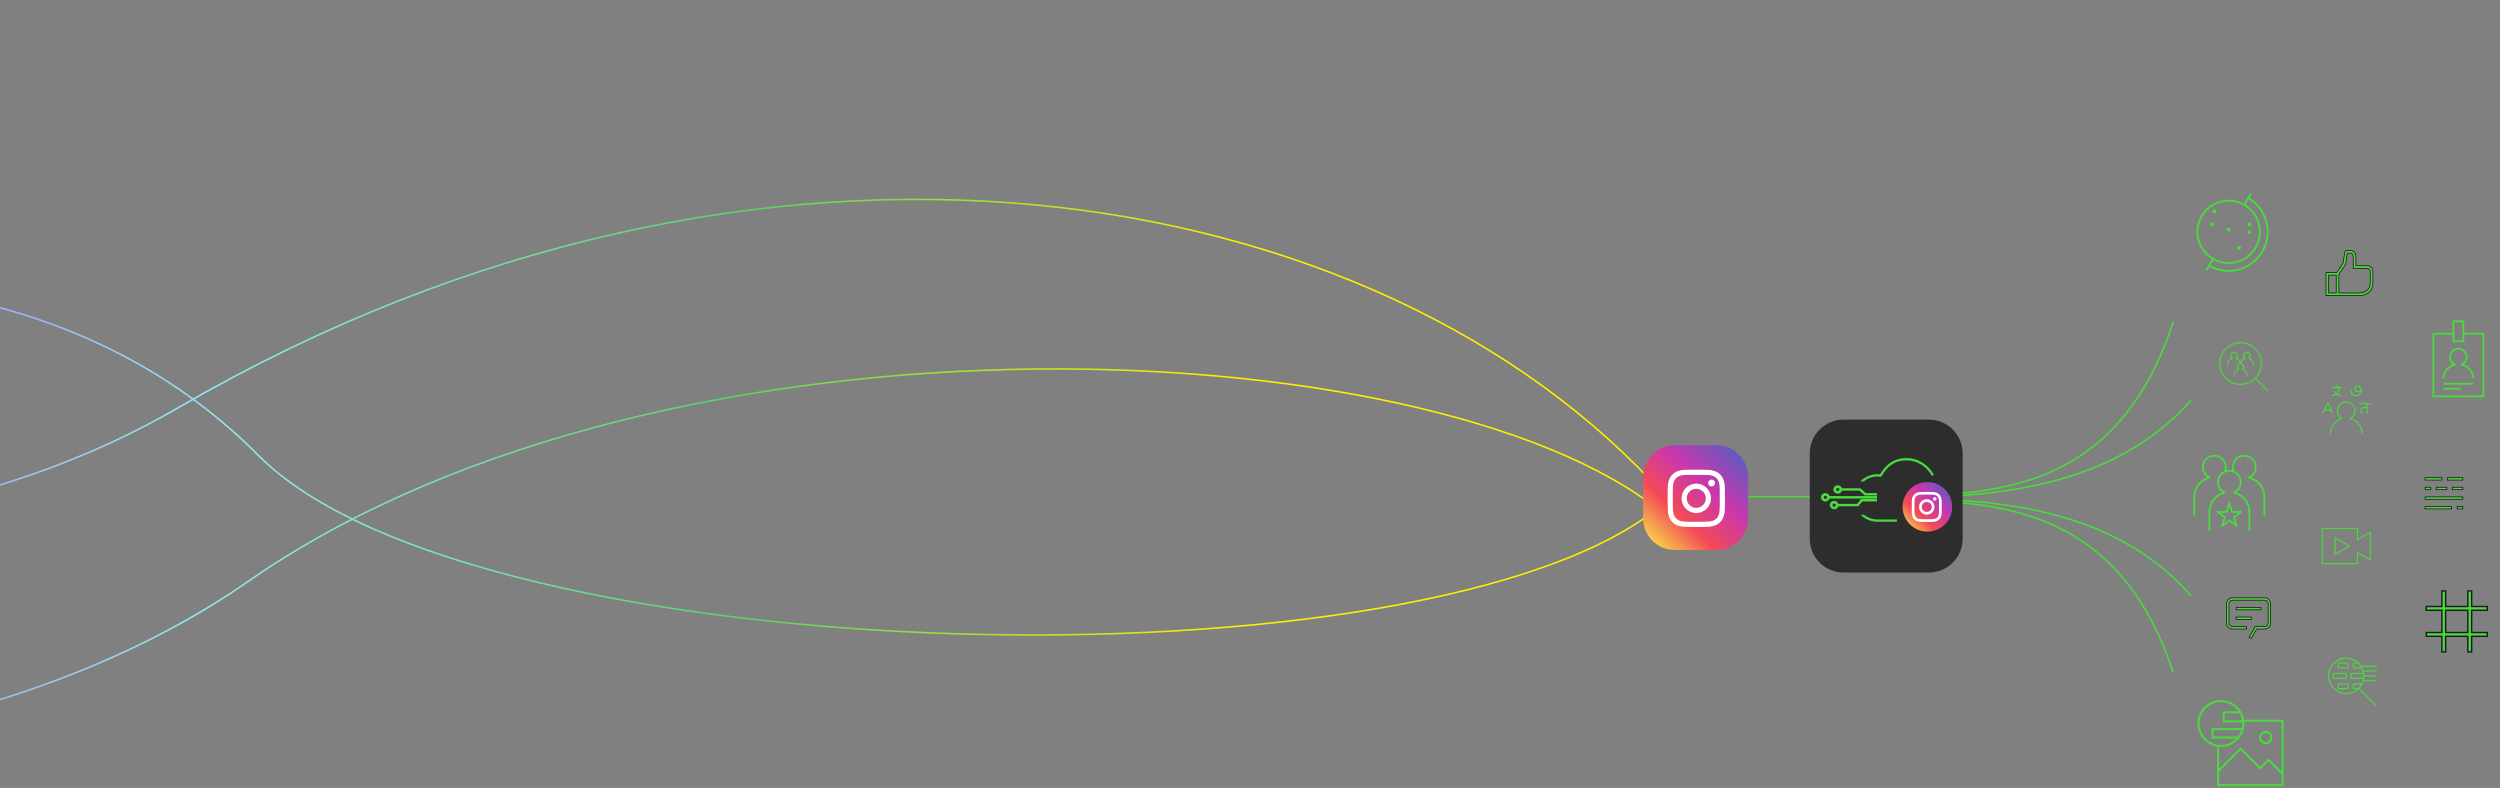 <?xml version="1.0" encoding="UTF-8"?> <svg xmlns="http://www.w3.org/2000/svg" width="1561" height="492" viewBox="0 0 1561 492" fill="none"><rect x="0" y="0" width="1561" height="492" fill="#808080" stroke="none"/> <path d="M-461 282.757C-349.5 190.5 -23.398 98.232 161.5 284.5C296.5 420.5 895.5 434.985 1038 315" stroke="url(#paint0_linear)"></path> <path d="M-511.001 442.357C-400.463 486.051 -56.018 509.854 154.999 363C417.998 179.97 910.999 205 1044 325.381" stroke="url(#paint1_linear)"></path> <path d="M-507.562 258.269C-403.653 315.979 -117.013 387.079 111.792 254.289C475.146 43.411 861.168 109.276 1040.08 310.137" stroke="url(#paint2_linear)"></path> <path d="M1159 312C1210.96 304.1 1315.45 328.575 1357 201" stroke="#49DB3C"></path> <path d="M1159 310C1210.96 317.828 1315.45 293.574 1357 420" stroke="#49DB3C"></path> <path d="M1163 311C1223.22 310.669 1312.81 312.488 1368 250" stroke="#49DB3C"></path> <path d="M1164 311C1224.05 311.333 1312.96 309 1368 372" stroke="#49DB3C"></path> <path d="M1081 310.145L1212.5 310.145" stroke="#49DB3C"></path> <path d="M1394 391.25H1402.75V392.75H1394C1393.01 392.75 1392.05 392.355 1391.35 391.652C1390.65 390.948 1390.25 389.995 1390.25 389V377C1390.25 376.005 1390.65 375.052 1391.35 374.348C1392.05 373.645 1393.01 373.25 1394 373.25H1414C1414.99 373.25 1415.95 373.645 1416.65 374.348C1417.35 375.052 1417.75 376.005 1417.75 377V389C1417.75 389.995 1417.35 390.948 1416.65 391.652C1415.95 392.355 1414.99 392.75 1414 392.75H1409.16H1409.01L1408.94 392.876L1405.65 398.658L1404.34 397.908L1408.15 391.25H1414C1414.6 391.25 1415.17 391.013 1415.59 390.591C1416.01 390.169 1416.25 389.597 1416.25 389V377C1416.25 376.403 1416.01 375.831 1415.59 375.409C1415.17 374.987 1414.6 374.75 1414 374.75H1394C1393.4 374.75 1392.83 374.987 1392.41 375.409C1391.99 375.831 1391.75 376.403 1391.75 377V389C1391.75 389.597 1391.99 390.169 1392.41 390.591C1392.83 391.013 1393.4 391.25 1394 391.25Z" fill="#49DB3C" stroke="#1B1B1B" stroke-width="0.5"></path> <path d="M1396.25 380.75V379.25H1411.75V380.75H1396.25Z" fill="#49DB3C" stroke="#1B1B1B" stroke-width="0.5"></path> <path d="M1396.25 386.75V385.25H1405.75V386.75H1396.25Z" fill="#49DB3C" stroke="#1B1B1B" stroke-width="0.5"></path> <path d="M1514.25 299.75V298.25H1524.75V299.75H1514.25Z" fill="#49DB3C" stroke="#1B1B1B" stroke-width="0.5"></path> <path d="M1528.25 299.75V298.25H1537.75V299.75H1528.25Z" fill="#49DB3C" stroke="#1B1B1B" stroke-width="0.5"></path> <path d="M1531.25 305.75V304.25H1537.75V305.75H1531.25Z" fill="#49DB3C" stroke="#1B1B1B" stroke-width="0.5"></path> <path d="M1521.25 305.75V304.25H1527.75V305.75H1521.25Z" fill="#49DB3C" stroke="#1B1B1B" stroke-width="0.5"></path> <path d="M1514.25 305.75V304.25H1517.75V305.75H1514.25Z" fill="#49DB3C" stroke="#1B1B1B" stroke-width="0.5"></path> <path d="M1514.25 311.75V310.25H1537.75V311.75H1514.25Z" fill="#49DB3C" stroke="#1B1B1B" stroke-width="0.5"></path> <path d="M1514.25 317.75V316.25H1530.75V317.75H1514.25Z" fill="#49DB3C" stroke="#1B1B1B" stroke-width="0.5"></path> <path d="M1534.25 317.75V316.25H1537.75V317.75H1534.25Z" fill="#49DB3C" stroke="#1B1B1B" stroke-width="0.5"></path> <path d="M1477.62 165.937H1477.64L1477.65 165.936C1477.9 165.906 1478.15 165.906 1478.4 165.936L1478.4 165.936L1478.41 165.936C1479.36 166.036 1480.24 166.511 1480.84 167.257C1481.44 168.002 1481.73 168.957 1481.63 169.911L1481.62 169.924V169.937V176.312C1481.62 178.222 1481.22 180.278 1479.87 181.854C1478.53 183.423 1476.22 184.562 1472.31 184.562H1452.38V170.187H1458.99H1459.12L1459.2 170.075L1462.96 164.369L1462.99 164.324L1463 164.271L1464.06 157.535L1464.06 157.515V157.496V157.398C1464.13 157.116 1464.29 156.865 1464.52 156.681C1464.75 156.491 1465.04 156.384 1465.34 156.375H1467H1467.01L1467.03 156.373C1467.28 156.344 1467.53 156.344 1467.78 156.373L1467.78 156.373L1467.78 156.374C1468.74 156.474 1469.61 156.949 1470.21 157.694C1470.82 158.44 1471.1 159.395 1471 160.349L1471 160.362V160.375V165.687V165.937H1471.25H1477.62ZM1458.5 182.937H1458.75V182.687V172.062V171.812H1458.5H1454.25H1454V172.062V182.687V182.937H1454.25H1458.5ZM1460.38 182.687V182.937H1460.62H1472.31C1474.88 182.937 1476.81 182.426 1478.1 181.319C1479.4 180.205 1480 178.53 1480 176.312V169.937C1480 169.15 1479.85 168.535 1479.44 168.124C1479.03 167.714 1478.41 167.562 1477.62 167.562H1469.38V160.375C1469.38 159.587 1469.22 158.972 1468.81 158.562C1468.4 158.151 1467.79 158 1467 158H1465.8H1465.58L1465.55 158.215L1465.4 159.278L1465.4 159.279L1464.64 164.927L1460.42 171.179L1460.38 171.242V171.319V182.687Z" fill="#49DB3C" stroke="#1B1B1B" stroke-width="0.5"></path> <path d="M1483.74 441.255L1472.77 430.279C1470.74 432.188 1468 433.36 1465 433.36C1458.74 433.36 1453.64 428.264 1453.64 422C1453.64 415.736 1458.74 410.64 1465 410.64C1468.91 410.64 1472.36 412.624 1474.41 415.639H1484V416.359H1474.86C1475.27 417.074 1475.6 417.838 1475.85 418.639H1484V419.359H1476.05C1476.23 420.094 1476.33 420.857 1476.35 421.639H1484V422.359H1476.35C1476.33 423.142 1476.23 423.904 1476.05 424.639H1484V425.359H1475.85C1475.34 427.026 1474.45 428.528 1473.28 429.771L1484.26 440.746L1483.74 441.255ZM1465 411.36C1459.13 411.36 1454.36 416.133 1454.36 422C1454.36 427.867 1459.13 432.64 1465 432.64C1467.48 432.64 1469.76 431.788 1471.57 430.362H1469.47C1469.27 430.362 1469.11 430.201 1469.11 430.002V427.002C1469.11 426.803 1469.27 426.642 1469.47 426.642H1474.57C1475 425.774 1475.3 424.84 1475.48 423.86H1468C1467.8 423.86 1467.64 423.699 1467.64 423.5V420.5C1467.64 420.301 1467.8 420.14 1468 420.14H1475.48C1475.3 419.161 1475 418.228 1474.57 417.36H1469.47C1469.27 417.36 1469.11 417.199 1469.11 417V414C1469.11 413.801 1469.27 413.64 1469.47 413.64H1471.58C1469.76 412.212 1467.48 411.36 1465 411.36ZM1469.83 429.641H1472.4C1473.09 428.968 1473.7 428.202 1474.19 427.362H1469.83V429.641ZM1468.36 423.14H1475.58C1475.62 422.765 1475.64 422.385 1475.64 422C1475.64 421.615 1475.62 421.234 1475.58 420.859H1468.36V423.14ZM1469.83 416.64H1474.19C1473.7 415.8 1473.09 415.033 1472.4 414.36H1469.83V416.64ZM1466 430.361H1460C1459.8 430.361 1459.64 430.2 1459.64 430.001V427.001C1459.64 426.802 1459.8 426.641 1460 426.641H1466C1466.2 426.641 1466.36 426.802 1466.36 427.001V430.001C1466.36 430.2 1466.2 430.361 1466 430.361ZM1460.36 429.641H1465.64V427.362H1460.36V429.641ZM1465 423.859H1457C1456.8 423.859 1456.64 423.698 1456.64 423.499V420.499C1456.64 420.3 1456.8 420.139 1457 420.139H1465C1465.2 420.139 1465.36 420.3 1465.36 420.499V423.499C1465.36 423.698 1465.2 423.859 1465 423.859ZM1457.36 423.14H1464.64V420.86H1457.36V423.14ZM1466 417.36H1460C1459.8 417.36 1459.64 417.199 1459.64 417V414C1459.64 413.801 1459.8 413.64 1460 413.64H1466C1466.2 413.64 1466.36 413.801 1466.36 414V417C1466.36 417.199 1466.2 417.36 1466 417.36ZM1460.36 416.64H1465.64V414.36H1460.36V416.64Z" fill="#49DB3C"></path> <path d="M1550.63 248H1519.38C1519.07 248 1518.82 247.748 1518.82 247.437V208.375C1518.82 208.064 1519.07 207.812 1519.38 207.812H1531.32V200.562C1531.32 200.252 1531.57 200 1531.88 200H1538.13C1538.44 200 1538.69 200.252 1538.69 200.562V207.812H1550.63C1550.94 207.812 1551.19 208.064 1551.19 208.375V247.437C1551.19 247.748 1550.94 248 1550.63 248ZM1519.94 246.875H1550.07V208.938H1538.69V213.062C1538.69 213.373 1538.44 213.625 1538.13 213.625H1531.88C1531.57 213.625 1531.32 213.373 1531.32 213.062V208.938H1519.94V246.875ZM1532.44 212.5H1537.57V201.125H1532.44V212.5ZM1536.57 243.312H1525.63V242.187H1536.57V243.312ZM1544.38 240.188H1525.63V239.062H1544.38V240.188ZM1544.94 236.5H1543.82C1543.82 232.634 1540.94 229.147 1536.98 228.208C1536.74 228.152 1536.57 227.953 1536.55 227.712C1536.53 227.473 1536.66 227.244 1536.88 227.147C1538.55 226.405 1539.62 224.75 1539.62 222.93C1539.62 220.384 1537.55 218.312 1535.01 218.312C1532.46 218.312 1530.39 220.384 1530.39 222.93C1530.39 224.752 1531.46 226.406 1533.13 227.147C1533.35 227.244 1533.49 227.473 1533.46 227.712C1533.44 227.953 1533.27 228.152 1533.03 228.208C1529.07 229.147 1526.19 232.634 1526.19 236.5H1525.07C1525.07 232.539 1527.72 228.931 1531.52 227.494C1530.12 226.422 1529.26 224.742 1529.26 222.93C1529.26 219.764 1531.84 217.187 1535 217.187C1538.17 217.187 1540.75 219.762 1540.75 222.93C1540.75 224.742 1539.89 226.423 1538.48 227.494C1542.29 228.931 1544.94 232.539 1544.94 236.5Z" fill="#49DB3C"></path> <path d="M1425.25 490.88H1385C1384.66 490.88 1384.37 490.598 1384.37 490.25V466.186C1377.44 465.046 1372.12 459.005 1372.12 451.75C1372.12 443.682 1378.69 437.12 1386.75 437.12C1394.01 437.12 1400.05 442.431 1401.19 449.37H1425.25C1425.6 449.37 1425.88 449.652 1425.88 450V490.25C1425.88 490.598 1425.6 490.88 1425.25 490.88ZM1385.63 489.62H1424.62V483.512L1416.5 475.391L1411.7 480.196C1411.45 480.443 1411.05 480.443 1410.81 480.196L1399 468.391L1385.63 481.762V489.62ZM1416.5 473.87C1416.67 473.87 1416.83 473.931 1416.95 474.054L1424.62 481.729V450.63H1401.34C1401.37 450.999 1401.38 451.374 1401.38 451.75C1401.38 459.817 1394.82 466.38 1386.75 466.38C1386.38 466.38 1386 466.364 1385.63 466.338V479.979L1398.56 467.054C1398.81 466.807 1399.2 466.807 1399.45 467.054L1411.25 478.859L1416.06 474.054C1416.18 473.931 1416.34 473.87 1416.5 473.87ZM1386.75 438.38C1379.38 438.38 1373.38 444.377 1373.38 451.75C1373.38 459.123 1379.38 465.12 1386.75 465.12C1390.48 465.12 1393.85 463.59 1396.27 461.128H1381.5C1381.16 461.128 1380.87 460.846 1380.87 460.498V455.248C1380.87 454.9 1381.16 454.618 1381.5 454.618H1399.81C1400.02 453.694 1400.12 452.733 1400.12 451.75C1400.12 451.515 1400.12 451.281 1400.11 451.05H1388.5C1388.16 451.05 1387.87 450.768 1387.87 450.42V444.75C1387.87 444.402 1388.16 444.12 1388.5 444.12H1397.73C1395.31 440.653 1391.29 438.38 1386.75 438.38ZM1382.13 459.868H1397.37C1398.28 458.678 1399 457.332 1399.47 455.878H1382.13V459.868ZM1389.13 449.79H1399.98C1399.75 448.215 1399.24 446.727 1398.51 445.378H1389.13V449.79ZM1414.75 464.63C1412.48 464.63 1410.62 462.777 1410.62 460.5C1410.62 458.223 1412.48 456.37 1414.75 456.37C1417.03 456.37 1418.88 458.223 1418.88 460.5C1418.88 462.777 1417.03 464.63 1414.75 464.63ZM1414.75 457.63C1413.17 457.63 1411.88 458.918 1411.88 460.5C1411.88 462.082 1413.17 463.37 1414.75 463.37C1416.34 463.37 1417.62 462.082 1417.62 460.5C1417.62 458.918 1416.34 457.63 1414.75 457.63Z" fill="#49DB3C"></path> <path d="M1456.17 258H1456.96L1453.86 251.348H1453.21L1450.1 258H1450.9L1451.66 256.36H1455.4L1456.17 258ZM1452 255.64L1453.53 252.351L1455.07 255.64H1452ZM1471.03 247.36C1468.87 247.36 1467.67 246.344 1467.67 244.5V243H1468.39V244.5C1468.39 245.94 1469.26 246.64 1471.03 246.64C1472.22 246.64 1473.31 246.488 1473.58 244.86H1472.5C1471.85 244.86 1470.14 244.86 1470.14 243C1470.14 241.84 1470.88 240.64 1472.12 240.64C1473.65 240.64 1474.36 241.707 1474.36 244C1474.36 244.047 1474.36 244.094 1474.36 244.14H1475.53V244.86H1474.3C1474 247.041 1472.5 247.36 1471.03 247.36ZM1472.12 241.36C1471.33 241.36 1470.86 242.194 1470.86 243C1470.86 243.853 1471.27 244.14 1472.5 244.14H1473.64C1473.64 244.094 1473.64 244.047 1473.64 244C1473.64 241.36 1472.62 241.36 1472.12 241.36ZM1475.36 271H1474.64C1474.64 266.651 1471.7 262.827 1467.5 261.7C1467.35 261.662 1467.25 261.541 1467.23 261.393C1467.22 261.247 1467.29 261.104 1467.42 261.035C1469.1 260.137 1470.14 258.399 1470.14 256.501C1470.14 253.666 1467.84 251.36 1465 251.36C1462.17 251.36 1459.86 253.666 1459.86 256.501C1459.86 258.399 1460.9 260.138 1462.58 261.035C1462.71 261.105 1462.79 261.249 1462.77 261.396C1462.75 261.543 1462.64 261.665 1462.5 261.701C1458.3 262.762 1455.36 266.586 1455.36 271H1454.64C1454.64 266.532 1457.44 262.627 1461.54 261.233C1460.04 260.137 1459.14 258.389 1459.14 256.501C1459.14 253.269 1461.77 250.64 1465 250.64C1468.23 250.64 1470.86 253.269 1470.86 256.501C1470.86 258.394 1469.95 260.147 1468.45 261.24C1472.56 262.688 1475.36 266.593 1475.36 271ZM1460.86 242.36C1460.86 243.235 1460.77 244.849 1459.66 246.03C1460.28 246.393 1461.06 246.64 1462.01 246.64V247.36C1460.81 247.36 1459.84 247.005 1459.09 246.507C1458.3 247.064 1457.27 247.36 1456 247.36V246.64C1457.02 246.64 1457.85 246.443 1458.5 246.056C1457.81 245.435 1457.37 244.702 1457.19 244.099L1457.89 243.901C1458.04 244.429 1458.43 245.076 1459.07 245.611C1459.07 245.606 1459.08 245.603 1459.08 245.598C1460.06 244.616 1460.14 243.158 1460.14 242.36H1456V241.64H1458.64V240.5H1459.36V241.64H1462V242.36H1460.86ZM1480.53 252.36H1478.39V258.36H1477.67V254.86H1476.03C1475.65 254.86 1474.39 254.943 1474.39 256C1474.39 256.788 1475.03 257.405 1475.67 257.667L1475.39 258.333C1474.54 257.979 1473.67 257.121 1473.67 256C1473.67 254.87 1474.6 254.14 1476.03 254.14H1477.67V252.36H1473.03V251.64H1477.67H1478.39H1480.53L1480.53 252.36Z" fill="#49DB3C"></path> <path d="M1415.74 244.255L1408.19 236.697C1405.69 239.062 1402.45 240.36 1399 240.36C1391.63 240.36 1385.64 234.367 1385.64 227C1385.64 219.633 1391.63 213.64 1399 213.64C1406.37 213.64 1412.36 219.633 1412.36 227C1412.36 230.447 1411.06 233.695 1408.7 236.188L1416.25 243.745L1415.74 244.255ZM1399 214.36C1392.03 214.36 1386.36 220.03 1386.36 227C1386.36 233.97 1392.03 239.64 1399 239.64C1402.37 239.64 1405.55 238.326 1407.94 235.937C1410.33 233.549 1411.64 230.375 1411.64 227C1411.64 220.03 1405.97 214.36 1399 214.36ZM1403.36 235H1402.64V234.499C1402.64 232.894 1401.55 231.461 1400 231.016C1399.86 230.978 1399.76 230.864 1399.74 230.725C1399.72 230.585 1399.78 230.447 1399.9 230.37C1400.36 230.064 1400.64 229.553 1400.64 229.001C1400.64 228.097 1399.9 227.361 1399 227.361C1398.09 227.361 1397.36 228.097 1397.36 229.001C1397.36 229.553 1397.64 230.064 1398.1 230.37C1398.22 230.447 1398.28 230.586 1398.26 230.725C1398.24 230.864 1398.14 230.978 1398 231.016C1396.44 231.461 1395.36 232.894 1395.36 234.499V235H1394.64V234.499C1394.64 232.785 1395.67 231.235 1397.21 230.54C1396.85 230.117 1396.64 229.574 1396.64 229C1396.64 227.854 1397.46 226.896 1398.55 226.684C1398.25 225.412 1397.28 224.386 1396 224.017C1395.86 223.978 1395.76 223.864 1395.74 223.725C1395.72 223.586 1395.78 223.447 1395.9 223.37C1396.36 223.064 1396.64 222.552 1396.64 222C1396.64 221.096 1395.9 220.36 1395 220.36C1394.1 220.36 1393.36 221.096 1393.36 222C1393.36 222.552 1393.64 223.064 1394.1 223.37C1394.22 223.447 1394.28 223.586 1394.26 223.725C1394.24 223.864 1394.14 223.978 1394 224.017C1392.45 224.462 1391.36 225.894 1391.36 227.5V228H1390.64V227.5C1390.64 225.786 1391.67 224.236 1393.21 223.541C1392.85 223.118 1392.64 222.574 1392.64 222C1392.64 220.699 1393.7 219.64 1395 219.64C1396.3 219.64 1397.36 220.699 1397.36 222C1397.36 222.574 1397.15 223.117 1396.79 223.54C1397.78 223.987 1398.57 224.785 1399 225.768C1399.43 224.785 1400.21 223.987 1401.21 223.54C1400.85 223.117 1400.64 222.574 1400.64 222C1400.64 220.699 1401.7 219.64 1403 219.64C1404.3 219.64 1405.36 220.699 1405.36 222C1405.36 222.574 1405.15 223.117 1404.78 223.541C1406.33 224.236 1407.36 225.786 1407.36 227.5V228H1406.64V227.5C1406.64 225.895 1405.55 224.462 1404 224.017C1403.86 223.978 1403.76 223.864 1403.74 223.725C1403.72 223.586 1403.78 223.448 1403.9 223.37C1404.36 223.064 1404.64 222.552 1404.64 222C1404.64 221.096 1403.9 220.36 1403 220.36C1402.09 220.36 1401.36 221.096 1401.36 222C1401.36 222.552 1401.64 223.064 1402.1 223.37C1402.22 223.447 1402.28 223.586 1402.26 223.725C1402.24 223.864 1402.14 223.978 1402 224.017C1400.71 224.386 1399.74 225.412 1399.45 226.684C1400.54 226.896 1401.36 227.854 1401.36 229C1401.36 229.574 1401.15 230.117 1400.78 230.54C1402.33 231.235 1403.36 232.785 1403.36 234.499V235Z" fill="#49DB3C"></path> <path d="M1472 352.36H1450C1449.8 352.36 1449.64 352.199 1449.64 352V330C1449.64 329.801 1449.8 329.64 1450 329.64H1472C1472.2 329.64 1472.36 329.801 1472.36 330V336.375L1479.82 332.044C1479.93 331.98 1480.07 331.978 1480.18 332.044C1480.29 332.108 1480.36 332.227 1480.36 332.356V349.677C1480.36 349.806 1480.29 349.925 1480.18 349.989C1480.07 350.052 1479.93 350.052 1479.82 349.987L1472.36 345.628V352C1472.36 352.199 1472.2 352.36 1472 352.36ZM1450.36 351.64H1471.64V345C1471.64 344.871 1471.71 344.752 1471.82 344.688C1471.93 344.625 1472.07 344.625 1472.18 344.69L1479.64 349.049V332.98L1472.18 337.311C1472.07 337.375 1471.93 337.376 1471.82 337.311C1471.71 337.248 1471.64 337.129 1471.64 337V330.36H1450.36V351.64ZM1458 346.541C1457.94 346.541 1457.87 346.524 1457.82 346.492C1457.71 346.428 1457.64 346.309 1457.64 346.18V335.789C1457.64 335.66 1457.71 335.541 1457.82 335.477C1457.93 335.413 1458.07 335.413 1458.18 335.477L1467.18 340.688C1467.29 340.752 1467.36 340.872 1467.36 341C1467.36 341.128 1467.29 341.248 1467.18 341.312L1458.18 346.492C1458.12 346.524 1458.06 346.541 1458 346.541ZM1458.36 336.413V345.558L1466.28 340.999L1458.36 336.413Z" fill="#49DB3C"></path> <path d="M1405.06 331.438H1403.94V319.719C1403.94 314.169 1400.17 309.4 1394.76 308.119C1394.53 308.062 1394.35 307.864 1394.33 307.625C1394.31 307.384 1394.44 307.156 1394.66 307.058C1397.03 306.003 1398.56 303.65 1398.56 301.064C1398.56 297.445 1395.62 294.5 1392 294.5C1388.38 294.5 1385.44 297.444 1385.44 301.064C1385.44 303.652 1386.97 306.005 1389.34 307.058C1389.56 307.156 1389.69 307.384 1389.67 307.625C1389.65 307.864 1389.48 308.064 1389.24 308.119C1383.84 309.4 1380.06 314.169 1380.06 319.719V331.438H1378.94V319.719C1378.94 314.106 1382.46 309.222 1387.67 307.408C1385.59 305.991 1384.31 303.625 1384.31 301.064C1384.31 297.995 1386.12 295.341 1388.73 294.108C1389.02 293.353 1389.19 292.45 1389.19 291.594C1389.19 287.967 1386.3 285.125 1382.62 285.125C1378.95 285.125 1376.06 287.967 1376.06 291.594C1376.06 294.197 1377.63 296.644 1379.96 297.683C1380.18 297.781 1380.32 298.009 1380.29 298.25C1380.27 298.489 1380.1 298.689 1379.86 298.744C1374.46 300.025 1370.69 304.794 1370.69 310.344V322.062H1369.56V310.344C1369.56 304.728 1373.09 299.842 1378.3 298.03C1376.25 296.602 1374.94 294.163 1374.94 291.594C1374.94 287.406 1378.39 284 1382.62 284C1386.86 284 1390.31 287.406 1390.31 291.594C1390.31 292.277 1390.23 292.97 1390.06 293.623C1391.3 293.3 1392.7 293.3 1393.94 293.623C1393.77 292.969 1393.69 292.277 1393.69 291.594C1393.69 287.406 1397.14 284 1401.38 284C1405.61 284 1409.06 287.406 1409.06 291.594C1409.06 294.163 1407.75 296.602 1405.7 298.03C1410.91 299.842 1414.44 304.728 1414.44 310.344V322.062H1413.31V310.344C1413.31 304.794 1409.54 300.025 1404.14 298.744C1403.9 298.688 1403.73 298.489 1403.71 298.25C1403.68 298.009 1403.82 297.781 1404.04 297.683C1406.37 296.644 1407.94 294.197 1407.94 291.594C1407.94 287.967 1405.05 285.125 1401.38 285.125C1397.7 285.125 1394.81 287.967 1394.81 291.594C1394.81 292.448 1394.98 293.352 1395.28 294.108C1397.88 295.341 1399.69 297.994 1399.69 301.064C1399.69 303.627 1398.41 305.992 1396.34 307.409C1401.54 309.223 1405.06 314.108 1405.06 319.72L1405.06 331.438ZM1396.57 328.875C1396.46 328.875 1396.34 328.839 1396.24 328.767L1392 325.692L1387.76 328.767C1387.56 328.911 1387.3 328.911 1387.1 328.767C1386.9 328.623 1386.82 328.37 1386.9 328.139L1388.52 323.161L1384.27 320.078C1384.08 319.934 1384 319.681 1384.07 319.45C1384.15 319.219 1384.36 319.061 1384.6 319.061H1389.85L1391.47 314.077C1391.54 313.844 1391.76 313.688 1392 313.688C1392.24 313.688 1392.46 313.845 1392.53 314.077L1394.15 319.061H1399.4C1399.64 319.061 1399.86 319.219 1399.93 319.45C1400.01 319.681 1399.92 319.936 1399.73 320.078L1395.49 323.161L1397.11 328.139C1397.18 328.37 1397.1 328.625 1396.9 328.767C1396.8 328.839 1396.69 328.875 1396.57 328.875ZM1392 324.436C1392.12 324.436 1392.23 324.472 1392.33 324.544L1395.5 326.842L1394.29 323.12C1394.22 322.889 1394.3 322.634 1394.5 322.492L1397.67 320.188H1393.75C1393.5 320.188 1393.29 320.03 1393.21 319.798L1392 316.07L1390.79 319.798C1390.71 320.03 1390.5 320.188 1390.25 320.188H1386.33L1389.51 322.492C1389.7 322.636 1389.79 322.889 1389.71 323.12L1388.5 326.842L1391.67 324.544C1391.77 324.472 1391.88 324.436 1392 324.436Z" fill="#49DB3C"></path> <path d="M1543.3 378.25V378.7H1543.75H1553.05V381.05H1543.75H1543.3V381.5V394.5V394.95H1543.75H1553.05V397.3H1543.75H1543.3V397.75V407.05H1540.95V397.75V397.3H1540.5H1527.5H1527.05V397.75V407.05H1524.7V397.75V397.3H1524.25H1514.95V394.95H1524.25H1524.7V394.5V381.5V381.05H1524.25H1514.95V378.7H1524.25H1524.7V378.25V368.95H1527.05V378.25V378.7H1527.5H1540.5H1540.95V378.25V368.95H1543.3V378.25ZM1540.5 394.95H1540.95V394.5V381.5V381.05H1540.5H1527.5H1527.05V381.5V394.5V394.95H1527.5H1540.5Z" fill="#49DB3C" stroke="#1B1B1B" stroke-width="0.9"></path> <path d="M1391.57 169.736C1387.37 169.736 1383.25 168.681 1379.59 166.681L1378.26 168.991L1377.25 168.408L1381.02 161.866C1375.3 158.323 1371.48 151.987 1371.48 144.776C1371.48 133.701 1380.49 124.691 1391.57 124.691C1395.01 124.691 1398.26 125.563 1401.1 127.099L1404.87 120.558L1405.88 121.143L1404.55 123.454C1411.95 127.973 1416.53 136.087 1416.53 144.776C1416.53 158.538 1405.33 169.736 1391.57 169.736ZM1380.18 165.668C1383.65 167.565 1387.58 168.564 1391.57 168.564C1404.68 168.564 1415.36 157.893 1415.36 144.774C1415.36 136.503 1411.01 128.776 1403.97 124.466L1402.11 127.682C1407.83 131.226 1411.65 137.562 1411.65 144.772C1411.65 155.847 1402.64 164.857 1391.57 164.857C1388.12 164.857 1384.87 163.985 1382.04 162.449L1380.18 165.668ZM1391.57 125.859C1381.14 125.859 1372.65 134.345 1372.65 144.774C1372.65 155.203 1381.14 163.689 1391.57 163.689C1402 163.689 1410.48 155.203 1410.48 144.774C1410.48 134.345 1402 125.859 1391.57 125.859ZM1383.85 132C1383.85 132.673 1383.3 133.219 1382.63 133.219C1381.96 133.219 1381.41 132.673 1381.41 132C1381.41 131.327 1381.96 130.781 1382.63 130.781C1383.3 130.781 1383.85 131.327 1383.85 132ZM1381 138.906C1380.33 138.906 1379.79 139.452 1379.79 140.125C1379.79 140.798 1380.33 141.344 1381 141.344C1381.68 141.344 1382.22 140.798 1382.22 140.125C1382.22 139.452 1381.68 138.906 1381 138.906ZM1404.57 138.906C1403.89 138.906 1403.35 139.452 1403.35 140.125C1403.35 140.798 1403.89 141.344 1404.57 141.344C1405.24 141.344 1405.79 140.798 1405.79 140.125C1405.79 139.452 1405.24 138.906 1404.57 138.906ZM1404.57 143.781C1403.89 143.781 1403.35 144.327 1403.35 145C1403.35 145.673 1403.89 146.219 1404.57 146.219C1405.24 146.219 1405.79 145.673 1405.79 145C1405.79 144.327 1405.24 143.781 1404.57 143.781ZM1391.57 142.156C1390.89 142.156 1390.35 142.702 1390.35 143.375C1390.35 144.048 1390.89 144.594 1391.57 144.594C1392.24 144.594 1392.79 144.048 1392.79 143.375C1392.79 142.702 1392.24 142.156 1391.57 142.156ZM1398.07 153.531C1397.39 153.531 1396.85 154.077 1396.85 154.75C1396.85 155.423 1397.39 155.969 1398.07 155.969C1398.74 155.969 1399.29 155.423 1399.29 154.75C1399.29 154.077 1398.74 153.531 1398.07 153.531Z" fill="#49DB3C"></path> <path d="M1130 283.128C1130 271.459 1139.46 262 1151.13 262H1204.38C1216.04 262 1225.5 271.459 1225.5 283.128V336.371C1225.5 348.04 1216.04 357.5 1204.38 357.5H1151.13C1139.46 357.5 1130 348.04 1130 336.371V283.128Z" fill="#2D2D2D"></path> <circle cx="1203.46" cy="316.465" r="15.465" fill="url(#paint3_linear)"></circle> <mask id="mask0" mask-type="alpha" maskUnits="userSpaceOnUse" x="1189" y="302" width="29" height="29"> <path fill-rule="evenodd" clip-rule="evenodd" d="M1189.68 316.294C1189.68 308.716 1195.83 302.573 1203.4 302.573C1210.98 302.573 1217.13 308.716 1217.13 316.294C1217.13 323.872 1210.98 330.016 1203.4 330.016C1195.83 330.016 1189.68 323.872 1189.68 316.294Z" fill="white"></path> </mask> <g mask="url(#mask0)"> <path fill-rule="evenodd" clip-rule="evenodd" d="M1203.06 307.146C1200.52 307.146 1200.2 307.158 1199.2 307.203C1198.2 307.249 1197.52 307.407 1196.92 307.639C1196.3 307.878 1195.78 308.199 1195.26 308.72C1194.74 309.241 1194.42 309.764 1194.18 310.381C1193.95 310.977 1193.79 311.659 1193.74 312.656C1193.7 313.657 1193.69 313.976 1193.69 316.523C1193.69 319.069 1193.7 319.388 1193.74 320.388C1193.79 321.386 1193.95 322.067 1194.18 322.664C1194.42 323.28 1194.74 323.803 1195.26 324.325C1195.78 324.846 1196.3 325.167 1196.92 325.407C1197.52 325.639 1198.2 325.797 1199.2 325.842C1200.2 325.888 1200.52 325.899 1203.06 325.899C1205.61 325.899 1205.93 325.888 1206.93 325.842C1207.93 325.797 1208.61 325.639 1209.2 325.407C1209.82 325.167 1210.34 324.846 1210.86 324.325C1211.39 323.803 1211.71 323.28 1211.95 322.664C1212.18 322.067 1212.33 321.386 1212.38 320.388C1212.43 319.388 1212.44 319.069 1212.44 316.523C1212.44 313.976 1212.43 313.657 1212.38 312.657C1212.33 311.658 1212.18 310.977 1211.95 310.381C1211.71 309.764 1211.39 309.241 1210.86 308.72C1210.34 308.198 1209.82 307.878 1209.2 307.639C1208.61 307.407 1207.92 307.249 1206.93 307.203C1205.93 307.158 1205.61 307.146 1203.06 307.146L1203.06 307.146ZM1202.75 308.836H1202.75L1203.06 308.836C1205.57 308.836 1205.86 308.845 1206.85 308.89C1207.77 308.932 1208.26 309.084 1208.59 309.213C1209.03 309.383 1209.34 309.586 1209.67 309.914C1210 310.242 1210.2 310.555 1210.37 310.992C1210.5 311.322 1210.65 311.819 1210.69 312.733C1210.74 313.721 1210.75 314.018 1210.75 316.52C1210.75 319.023 1210.74 319.32 1210.69 320.308C1210.65 321.222 1210.5 321.718 1210.37 322.049C1210.2 322.486 1210 322.798 1209.67 323.126C1209.34 323.454 1209.03 323.657 1208.59 323.827C1208.26 323.956 1207.77 324.108 1206.85 324.15C1205.86 324.195 1205.57 324.205 1203.06 324.205C1200.56 324.205 1200.26 324.195 1199.27 324.15C1198.36 324.108 1197.86 323.955 1197.53 323.827C1197.1 323.657 1196.78 323.454 1196.45 323.125C1196.13 322.797 1195.92 322.486 1195.75 322.048C1195.62 321.718 1195.47 321.221 1195.43 320.307C1195.39 319.319 1195.38 319.022 1195.38 316.518C1195.38 314.014 1195.39 313.719 1195.43 312.73C1195.47 311.816 1195.62 311.32 1195.75 310.99C1195.92 310.552 1196.13 310.24 1196.45 309.911C1196.78 309.583 1197.1 309.38 1197.53 309.21C1197.86 309.081 1198.36 308.928 1199.27 308.886C1200.14 308.847 1200.47 308.836 1202.22 308.834L1202.22 308.836C1202.38 308.836 1202.56 308.836 1202.75 308.836H1202.75L1202.75 308.836ZM1206.94 311.518C1206.94 310.896 1207.45 310.393 1208.07 310.393V310.393C1208.69 310.393 1209.19 310.897 1209.19 311.518C1209.19 312.139 1208.69 312.643 1208.07 312.643C1207.45 312.643 1206.94 312.139 1206.94 311.518ZM1203.06 311.708C1200.4 311.708 1198.25 313.864 1198.25 316.523C1198.25 319.182 1200.4 321.337 1203.06 321.337C1205.72 321.337 1207.88 319.182 1207.88 316.523C1207.88 313.864 1205.72 311.708 1203.06 311.708ZM1206.19 316.523C1206.19 314.797 1204.79 313.397 1203.06 313.397C1201.34 313.397 1199.94 314.797 1199.94 316.523C1199.94 318.249 1201.34 319.648 1203.06 319.648C1204.79 319.648 1206.19 318.249 1206.19 316.523Z" fill="white"></path> </g> <path d="M1190.56 286C1181.09 286 1176.5 291.71 1173.85 296.21C1173.32 296.129 1172.89 296.089 1172.2 296.089C1168.05 296.089 1164.24 297.844 1161.5 300.629H1163.65C1166.01 298.712 1168.99 297.541 1172.2 297.541C1172.97 297.541 1173.38 297.622 1174.11 297.743C1174.42 297.784 1174.73 297.642 1174.87 297.38C1178.77 290.52 1183.6 287.453 1190.56 287.453C1196.95 287.453 1202.96 291.165 1206.23 297.158L1207.54 296.472C1203.98 290.015 1197.5 286 1190.56 286ZM1163.93 321.452H1161.69C1164.44 324.115 1168.16 325.79 1172.2 325.79H1184.44V324.337H1172.2C1169.11 324.337 1166.24 323.268 1163.93 321.452Z" fill="#49DB3C"></path> <g clip-path="url(#clip0)"> <path d="M1139.75 313.147C1141.01 313.147 1142.04 312.361 1142.39 311.277H1172V309.754H1142.39C1142.04 308.67 1141.01 307.885 1139.75 307.885C1138.24 307.9 1137 309.078 1137 310.524C1137 311.969 1138.24 313.147 1139.75 313.147ZM1139.75 309.55C1140.31 309.55 1140.78 309.989 1140.78 310.524C1140.78 311.058 1140.31 311.497 1139.75 311.497C1139.19 311.497 1138.73 311.058 1138.73 310.524C1138.73 309.989 1139.19 309.55 1139.75 309.55Z" fill="#49DB3C"></path> <path d="M1147.5 308.246C1148.76 308.246 1149.79 307.461 1150.14 306.377H1161.04L1164.37 309.377H1172V307.869H1164.99L1161.65 304.869H1150.14C1149.79 303.785 1148.74 303 1147.5 303C1145.99 303 1144.75 304.178 1144.75 305.623C1144.73 307.068 1145.97 308.246 1147.5 308.246ZM1147.5 304.649C1148.06 304.649 1148.52 305.089 1148.52 305.623C1148.52 306.157 1148.06 306.597 1147.5 306.597C1146.94 306.597 1146.48 306.157 1146.48 305.623C1146.46 305.089 1146.93 304.649 1147.5 304.649Z" fill="#49DB3C"></path> <path d="M1159.57 314.623H1147.9C1147.55 313.539 1146.51 312.754 1145.26 312.754C1143.74 312.754 1142.51 313.932 1142.51 315.377C1142.51 316.822 1143.74 318 1145.26 318C1146.51 318 1147.55 317.215 1147.9 316.131H1160.34L1162.83 313.115H1172V311.592H1162.06L1159.57 314.623ZM1145.26 316.366C1144.7 316.366 1144.24 315.927 1144.24 315.393C1144.24 314.859 1144.7 314.419 1145.26 314.419C1145.82 314.419 1146.28 314.859 1146.28 315.393C1146.28 315.927 1145.84 316.366 1145.26 316.366Z" fill="#49DB3C"></path> </g> <path d="M1026 297.709C1026 286.824 1034.82 278 1045.71 278H1071.73C1082.61 278 1091.43 286.824 1091.43 297.709V323.726C1091.43 334.611 1082.61 343.435 1071.73 343.435H1045.71C1034.82 343.435 1026 334.611 1026 323.726V297.709Z" fill="url(#paint4_linear)"></path> <mask id="mask1" mask-type="alpha" maskUnits="userSpaceOnUse" x="1033" y="284" width="53" height="53"> <path fill-rule="evenodd" clip-rule="evenodd" d="M1033.63 310.717C1033.63 296.262 1045.35 284.543 1059.81 284.543C1074.26 284.543 1085.98 296.262 1085.98 310.717C1085.98 325.173 1074.26 336.891 1059.81 336.891C1045.35 336.891 1033.63 325.173 1033.63 310.717Z" fill="white"></path> </mask> <g mask="url(#mask1)"> <path fill-rule="evenodd" clip-rule="evenodd" d="M1059.16 293.268C1054.3 293.268 1053.69 293.289 1051.78 293.376C1049.88 293.463 1048.58 293.765 1047.44 294.207C1046.26 294.664 1045.27 295.275 1044.27 296.269C1043.28 297.264 1042.67 298.261 1042.21 299.437C1041.76 300.575 1041.46 301.875 1041.38 303.778C1041.29 305.686 1041.27 306.296 1041.27 311.154C1041.27 316.011 1041.29 316.619 1041.38 318.527C1041.46 320.431 1041.77 321.73 1042.21 322.868C1042.66 324.044 1043.28 325.042 1044.27 326.036C1045.26 327.031 1046.26 327.643 1047.44 328.1C1048.58 328.543 1049.88 328.844 1051.78 328.931C1053.69 329.018 1054.3 329.039 1059.15 329.039C1064.01 329.039 1064.62 329.018 1066.53 328.931C1068.43 328.844 1069.73 328.543 1070.87 328.1C1072.05 327.643 1073.04 327.031 1074.04 326.036C1075.03 325.042 1075.64 324.044 1076.1 322.868C1076.54 321.73 1076.84 320.43 1076.93 318.527C1077.02 316.619 1077.04 316.011 1077.04 311.154C1077.04 306.296 1077.02 305.687 1076.93 303.779C1076.84 301.875 1076.54 300.575 1076.1 299.438C1075.64 298.261 1075.03 297.264 1074.04 296.269C1073.04 295.275 1072.05 294.664 1070.87 294.207C1069.73 293.765 1068.43 293.463 1066.52 293.376C1064.62 293.289 1064.01 293.268 1059.15 293.268H1059.16ZM1058.56 296.491H1058.56L1059.16 296.491C1063.93 296.491 1064.5 296.508 1066.38 296.594C1068.13 296.674 1069.07 296.965 1069.7 297.21C1070.54 297.534 1071.13 297.922 1071.76 298.548C1072.38 299.174 1072.77 299.77 1073.1 300.604C1073.34 301.234 1073.63 302.181 1073.71 303.924C1073.8 305.81 1073.82 306.376 1073.82 311.149C1073.82 315.923 1073.8 316.489 1073.71 318.374C1073.63 320.118 1073.34 321.065 1073.1 321.694C1072.77 322.529 1072.38 323.123 1071.76 323.749C1071.13 324.375 1070.54 324.763 1069.7 325.087C1069.07 325.333 1068.13 325.623 1066.38 325.703C1064.5 325.789 1063.93 325.807 1059.16 325.807C1054.38 325.807 1053.81 325.789 1051.93 325.703C1050.18 325.623 1049.24 325.331 1048.61 325.086C1047.77 324.762 1047.18 324.375 1046.55 323.749C1045.92 323.123 1045.54 322.528 1045.21 321.693C1044.97 321.063 1044.68 320.117 1044.6 318.373C1044.51 316.488 1044.49 315.921 1044.49 311.145C1044.49 306.369 1044.51 305.805 1044.6 303.92C1044.68 302.176 1044.97 301.23 1045.21 300.599C1045.54 299.765 1045.92 299.168 1046.55 298.542C1047.18 297.916 1047.77 297.529 1048.61 297.204C1049.24 296.958 1050.18 296.667 1051.93 296.587C1053.58 296.513 1054.22 296.49 1057.55 296.487V296.491C1057.86 296.491 1058.2 296.491 1058.56 296.491ZM1066.56 301.606C1066.56 300.421 1067.52 299.461 1068.7 299.461V299.46C1069.89 299.46 1070.85 300.421 1070.85 301.606C1070.85 302.791 1069.89 303.753 1068.7 303.753C1067.52 303.753 1066.56 302.791 1066.56 301.606ZM1059.16 301.969C1054.08 301.969 1049.97 306.081 1049.97 311.154C1049.97 316.226 1054.08 320.337 1059.16 320.337C1064.23 320.337 1068.34 316.226 1068.34 311.154C1068.34 306.081 1064.23 301.969 1059.16 301.969ZM1065.12 311.154C1065.12 307.861 1062.45 305.192 1059.16 305.192C1055.86 305.192 1053.19 307.861 1053.19 311.154C1053.19 314.446 1055.86 317.116 1059.16 317.116C1062.45 317.116 1065.12 314.446 1065.12 311.154Z" fill="white"></path> </g> <defs> <linearGradient id="paint0_linear" x1="-461" y1="396.484" x2="1038" y2="396.484" gradientUnits="userSpaceOnUse"> <stop stop-color="#FF59F8"></stop> <stop offset="0.198" stop-color="#AE72FF"></stop> <stop offset="0.406" stop-color="#90E9ED"></stop> <stop offset="0.62" stop-color="#5CD167"></stop> <stop offset="0.825" stop-color="#FFEE00"></stop> </linearGradient> <linearGradient id="paint1_linear" x1="-511.001" y1="475.717" x2="1044" y2="475.717" gradientUnits="userSpaceOnUse"> <stop stop-color="#FF59F8"></stop> <stop offset="0.198" stop-color="#AE72FF"></stop> <stop offset="0.406" stop-color="#90E9ED"></stop> <stop offset="0.62" stop-color="#5CD167"></stop> <stop offset="0.825" stop-color="#FFEE00"></stop> </linearGradient> <linearGradient id="paint2_linear" x1="-512.063" y1="298.086" x2="1021.84" y2="471.461" gradientUnits="userSpaceOnUse"> <stop stop-color="#FF59F8"></stop> <stop offset="0.198" stop-color="#AE72FF"></stop> <stop offset="0.406" stop-color="#90E9ED"></stop> <stop offset="0.62" stop-color="#5CD167"></stop> <stop offset="0.825" stop-color="#FFEE00"></stop> </linearGradient> <linearGradient id="paint3_linear" x1="1222.8" y1="299.196" x2="1191.87" y2="331.93" gradientUnits="userSpaceOnUse"> <stop offset="0.1" stop-color="#4960C6"></stop> <stop offset="0.467" stop-color="#CA37AC"></stop> <stop offset="0.732" stop-color="#F24A57"></stop> <stop offset="1" stop-color="#FAD849"></stop> </linearGradient> <linearGradient id="paint4_linear" x1="1099.61" y1="274.183" x2="1034.18" y2="343.435" gradientUnits="userSpaceOnUse"> <stop offset="0.1" stop-color="#4960C6"></stop> <stop offset="0.467" stop-color="#CA37AC"></stop> <stop offset="0.732" stop-color="#F24A57"></stop> <stop offset="1" stop-color="#FAD849"></stop> </linearGradient> <clipPath id="clip0"> <rect width="35" height="20" fill="white" transform="translate(1137 301)"></rect> </clipPath> </defs> </svg> 